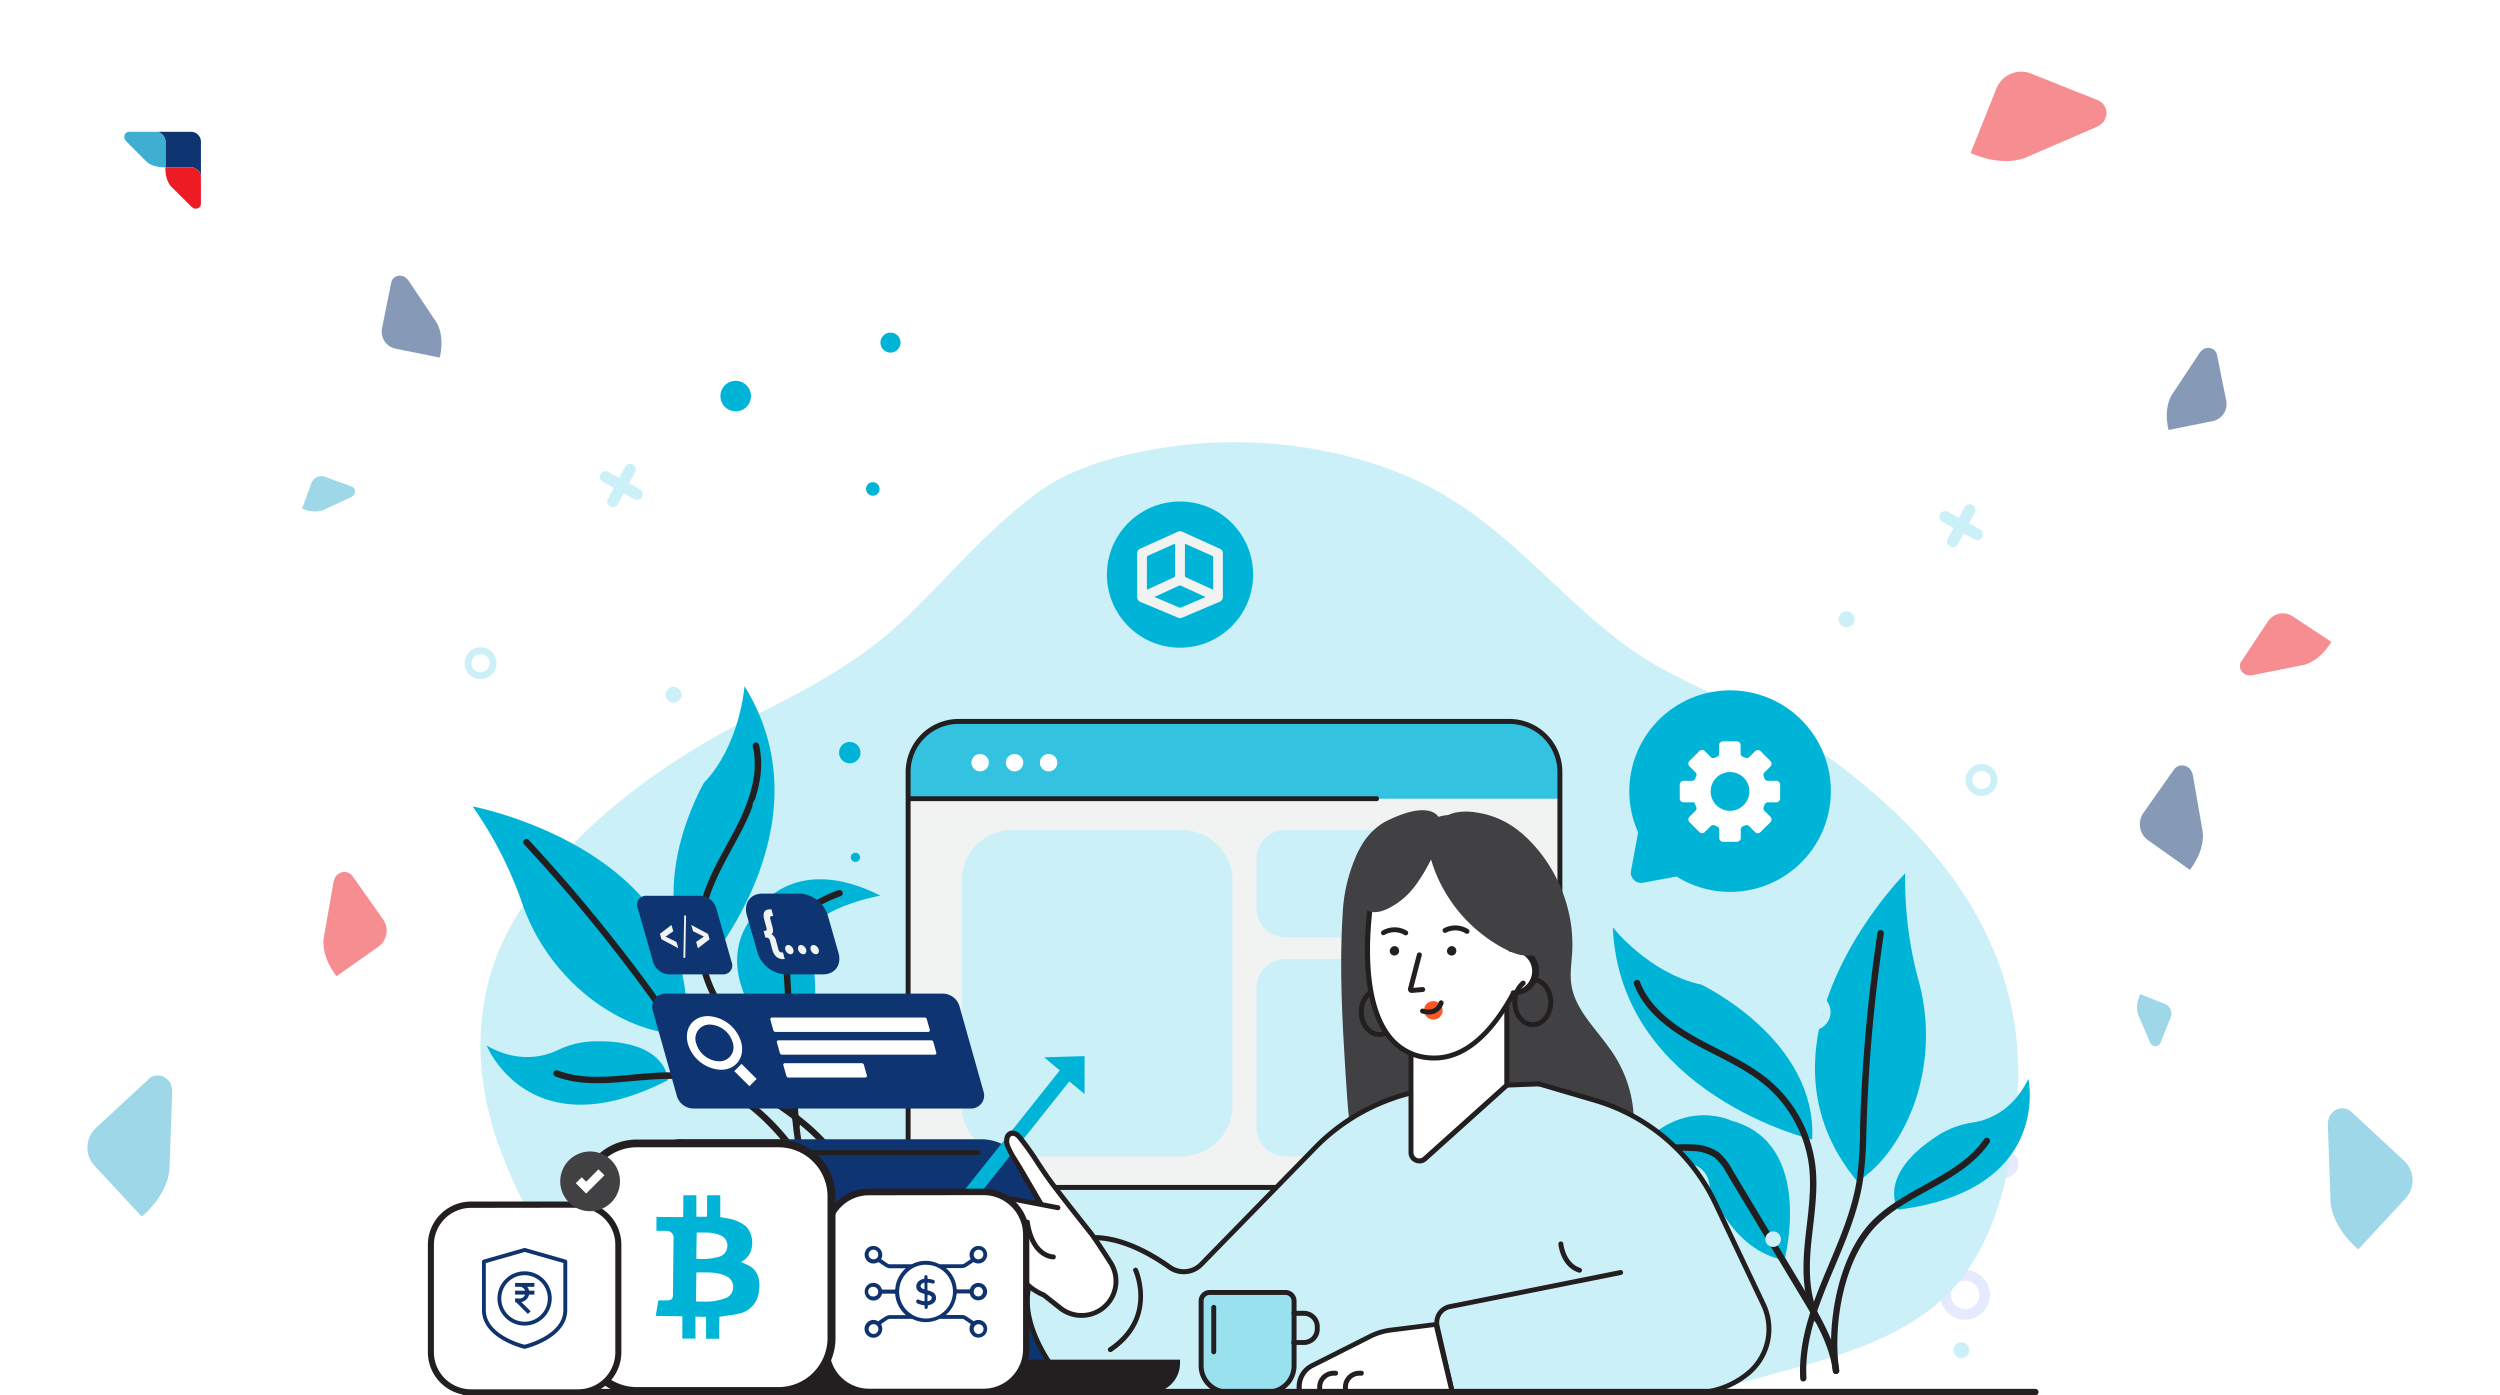 <svg xmlns="http://www.w3.org/2000/svg" xmlns:xlink="http://www.w3.org/1999/xlink" id="Layer_1" data-name="Layer 1" viewBox="0 0 645 360"><defs><style>.cls-1{opacity:0.5;}.cls-2{fill:#ed1c24;}.cls-2,.cls-3,.cls-4{fill-rule:evenodd;}.cls-15,.cls-3{fill:#0e3572;}.cls-4{fill:#3eafd1;}.cls-5{opacity:0.65;}.cls-6{fill:#fff;}.cls-7{fill:#e6eafe;}.cls-8{fill:#00b4d8;}.cls-9{fill:#99e1ef;}.cls-10{fill:#ccf0f7;}.cls-11{fill:#231f20;}.cls-12{fill:#f1f2f2;}.cls-13{fill:#33c3e0;}.cls-14{fill:#414042;}.cls-16{fill:#ff5722;}.cls-17{fill:#0e336e;}.cls-18{fill:none;}</style></defs><g class="cls-1"><path class="cls-2" d="M90.93,226l7.89,11.18a5.09,5.09,0,0,1-1.21,7.08l-10.8,7.62c-4.25-5.6-3.27-10-3.27-10l2.52-14.39a4.59,4.59,0,0,1,.76-1.67l.57-.4a2.55,2.55,0,0,1,3.54.61Z"></path><path class="cls-3" d="M100.93,72.91l-2.37,11.8a4.48,4.48,0,0,0,3.5,5.25l11.39,2.29c1.42-6-.94-9.22-.94-9.22l-7.14-10.68a4,4,0,0,0-1.21-1.06l-.6-.12a2.23,2.23,0,0,0-2.63,1.74Z"></path><path class="cls-4" d="M90.71,125.53,83.84,123a2.71,2.71,0,0,0-3.48,1.61l-2.43,6.63c3.48,1.41,5.63.29,5.63.29l7.07-3.3a2.49,2.49,0,0,0,.76-.63l.12-.35a1.36,1.36,0,0,0-.8-1.74Z"></path><path class="cls-4" d="M38.36,278.42,24.75,291a6.92,6.92,0,0,0-.37,9.74l12.19,13.14c7.21-6.24,7.15-12.39,7.15-12.39l.7-19.8a6.18,6.18,0,0,0-.55-2.43l-.64-.69a3.45,3.45,0,0,0-4.87-.18Z"></path><path class="cls-3" d="M560.88,198.54,553,209.72a5.1,5.1,0,0,0,1.22,7.08L565,224.42c4.25-5.6,3.27-10,3.27-10L565.76,200a4.7,4.7,0,0,0-.77-1.67l-.56-.4a2.57,2.57,0,0,0-3.55.61Z"></path><path class="cls-3" d="M572,91.6l2.37,11.8a4.48,4.48,0,0,1-3.5,5.25l-11.38,2.29c-1.43-6,.94-9.22.94-9.22L567.52,91a4,4,0,0,1,1.2-1.07l.6-.12A2.24,2.24,0,0,1,572,91.6Z"></path><path class="cls-2" d="M541.3,25.87,524.07,19a6.92,6.92,0,0,0-9,3.84l-6.65,16.63c8.72,3.85,14.26,1.16,14.26,1.16l18.19-7.85a6.28,6.28,0,0,0,2-1.53l.35-.87a3.46,3.46,0,0,0-1.92-4.48Z"></path><path class="cls-4" d="M557.38,269.09l2.65-6.62a2.65,2.65,0,0,0-1.48-3.44l-6.39-2.56c-1.48,3.35-.45,5.48-.45,5.48l3,7a2.38,2.38,0,0,0,.59.76l.34.13a1.33,1.33,0,0,0,1.72-.74Z"></path><path class="cls-4" d="M606.64,286.85l13.61,12.62a6.92,6.92,0,0,1,.37,9.74l-12.19,13.14c-7.21-6.24-7.15-12.39-7.15-12.39l-.7-19.81a6.14,6.14,0,0,1,.55-2.42l.64-.69a3.46,3.46,0,0,1,4.87-.19Z"></path><path class="cls-2" d="M578.29,170.62l6.84-10.31a4.61,4.61,0,0,1,6.37-1.3l10,6.6c-3.33,5.42-7.39,6-7.39,6l-13,2.59a4.33,4.33,0,0,1-1.66-.09l-.52-.35a2.3,2.3,0,0,1-.65-3.19Z"></path></g><g class="cls-5"><image width="417" height="417" transform="translate(-7.2 -7.17) scale(0.24)"></image></g><circle class="cls-6" cx="42.93" cy="42.93" r="17.93"></circle><path class="cls-3" d="M40.1,34h9.17a2.58,2.58,0,0,1,2.57,2.58v9.16a2.58,2.58,0,0,0-2.57-2.57H42.68V36.61A2.59,2.59,0,0,0,40.1,34Z"></path><path class="cls-2" d="M51.84,52.56V45.7a2.55,2.55,0,0,0-2.54-2.54H42.68c-.12,3.52,1.56,5.05,1.56,5.05l5.19,5.16a2.36,2.36,0,0,0,.79.46h.35a1.27,1.27,0,0,0,1.27-1.27Z"></path><path class="cls-4" d="M33.29,34h6.85a2.56,2.56,0,0,1,2.55,2.55v6.61c-3.52.12-5-1.56-5-1.56l-5.16-5.18a2.34,2.34,0,0,1-.46-.8v-.34A1.28,1.28,0,0,1,33.29,34Z"></path><circle class="cls-7" cx="517.15" cy="300.3" r="3.58"></circle><path class="cls-7" d="M507,327.67a6.41,6.41,0,1,0,6.41,6.41A6.41,6.41,0,0,0,507,327.67Zm0,10.07a3.66,3.66,0,1,1,3.66-3.66A3.66,3.66,0,0,1,507,337.74Z"></path><path class="cls-8" d="M226.94,126.15a1.75,1.75,0,1,1-1.75-1.75A1.76,1.76,0,0,1,226.94,126.15Z"></path><circle class="cls-8" cx="229.75" cy="88.39" r="2.59"></circle><path class="cls-8" d="M193.75,102.19a3.94,3.94,0,1,1-3.94-3.94A3.94,3.94,0,0,1,193.75,102.19Z"></path><path class="cls-9" d="M395.57,207.35a2.58,2.58,0,1,1-2.57-2.57A2.57,2.57,0,0,1,395.57,207.35Z"></path><path class="cls-8" d="M188,239.07a5.32,5.32,0,1,0,5.32-5.32A5.32,5.32,0,0,0,188,239.07Z"></path><path class="cls-10" d="M520.59,281.26c2-38.55-22-67.21-52-88.14-15.18-10.57-33.69-15.34-48.87-26.37-17-12.37-29.37-29-48.3-39.72-19.18-10.9-45.19-15.09-68.49-11.91-11.4,1.56-25.07,4.68-34.61,11.55-12.68,9.14-22.75,21.2-33.87,32-11.87,11.57-24.86,18.48-39.56,25.87-23.76,12-46.24,28-60.71,50.33-11.88,18.32-12.85,39.7-5.73,60a123.73,123.73,0,0,0,14.85,29.19c5,7.21,11.76,12.62,17.69,19,2.48,2.66,9.28,14.76,12.74,14.62,32.38-1.28,66,.18,98.68.31l124.48.48c17.61.07,37.68,2.44,54.19-2.22,16.25-4.59,34.82-8.39,48.37-19.6,15.45-12.8,19.88-35.26,21.1-54.32Z"></path><path class="cls-8" d="M180.46,251.2s34.28-37.6,11.62-74.18c0,0-1.07,15.14-10.5,25C181.58,202.06,164.8,230.73,180.46,251.2Z"></path><path class="cls-8" d="M125.56,269.75s11,27.24,46.77,8.93c0,0-.05-10.7-19.69-10a23.14,23.14,0,0,0-8.91,2.33C140.09,272.68,133.51,274.3,125.56,269.75Z"></path><path class="cls-8" d="M121.92,208.05s59.48,11.29,55,58.65c0,0-10.26,1.32-23.72-8.45a53.29,53.29,0,0,1-18.8-26.11A99.93,99.93,0,0,0,121.92,208.05Z"></path><path class="cls-8" d="M194.89,235.5s9.17-16.06,32.26-4.43c0,0-24.34,4.29-17.89,15.47,0,0,4.65,16.39-5.33,26.36C203.93,272.9,180.4,252.59,194.89,235.5Z"></path><path class="cls-11" d="M217.08,301.66a.83.83,0,0,1-.71-.4c-5.27-8.69-13.56-14-22.34-19.7-6.37-4.11-13-8.35-18.28-14a98.14,98.14,0,0,1-7.95-10l-.86-1.18a421.48,421.48,0,0,0-31.7-38.51.82.82,0,0,1,0-1.17.82.82,0,0,1,1.17,0,425.13,425.13,0,0,1,31.83,38.66l.86,1.19a98.12,98.12,0,0,0,7.81,9.85c5.18,5.5,11.68,9.69,18,13.74,8.55,5.52,17.39,11.22,22.86,20.24a.83.83,0,0,1-.28,1.14A.74.74,0,0,1,217.08,301.66Z"></path><path class="cls-11" d="M209,304.81a.84.84,0,0,1-.75-.46C203.06,293.68,191,281.13,179,278.9c-5.06-.94-10.43-.44-15.62,0-6.75.63-13.72,1.28-20.17-1.2a.84.84,0,0,1,.6-1.56c6.08,2.34,12.56,1.74,19.42,1.1,5.3-.49,10.79-1,16.07,0,12.59,2.34,25.11,15.32,30.51,26.35a.84.84,0,0,1-.39,1.12A.9.9,0,0,1,209,304.81Z"></path><path class="cls-11" d="M205.56,291.08a.84.84,0,0,1-.82-.72c-.91-6.77-5.26-12.7-8.94-17.11-1-1.13-1.92-2.25-2.89-3.37-3.4-3.91-6.91-8-9.36-12.65a34.35,34.35,0,0,1-2.69-24.44c1.39-5.21,4-10,6.53-14.62.93-1.71,1.88-3.46,2.77-5.21,4.1-8.15,5.39-14.62,4.05-20.37a.83.83,0,0,1,.62-1,.82.82,0,0,1,1,.62c1.44,6.14.1,13-4.19,21.49-.89,1.77-1.86,3.54-2.79,5.25-2.48,4.55-5,9.24-6.38,14.26A32.64,32.64,0,0,0,185,256.46c2.35,4.52,5.8,8.49,9.13,12.33,1,1.13,2,2.25,2.91,3.39,3.83,4.59,8.35,10.77,9.32,17.95a.84.84,0,0,1-.72.94Z"></path><path class="cls-11" d="M209,304.81a.83.83,0,0,1-.74-.45c-3.35-6.5-3.79-14.1-4.18-20.81l-2.2-37.71a14.5,14.5,0,0,1,.4-5.48,12.23,12.23,0,0,1,4.46-5.51,34.65,34.65,0,0,1,9.56-5.19.84.84,0,0,1,1.06.51.82.82,0,0,1-.51,1.06,32.74,32.74,0,0,0-9.09,4.94,10.64,10.64,0,0,0-3.9,4.72,13.09,13.09,0,0,0-.32,4.85l2.2,37.72c.38,6.54.81,14,4,20.14a.83.83,0,0,1-.36,1.12A.85.85,0,0,1,209,304.81Z"></path><path class="cls-8" d="M467.54,294S418,282.25,416.1,239.27c0,0,9.42,11.9,22.8,14.75C438.9,254,468.92,268.24,467.54,294Z"></path><path class="cls-8" d="M523.33,278.33s6.25,28.72-33.59,33.76c0,0-6-8.87,10.61-19.38A23.31,23.31,0,0,1,509,289.6C513,289,519.33,286.58,523.33,278.33Z"></path><path class="cls-8" d="M491.54,225.33s-42.75,42.87-12.37,79.47c0,0,9.22-4.7,14.83-20.37a53.32,53.32,0,0,0,.8-32.16A99.3,99.3,0,0,1,491.54,225.33Z"></path><path class="cls-8" d="M446.76,289.14s-16.63-8.09-29.14,14.54c0,0,22.52-10.19,23.51,2.69,0,0,5.39,16.16,19.26,18.76C460.39,325.13,468.37,295.09,446.76,289.14Z"></path><path class="cls-11" d="M465.28,356.44a.82.82,0,0,1-.83-.78c-.57-10.53,3.52-20.23,7.47-29.61,2.9-6.89,5.9-14,7.09-21.48A99.75,99.75,0,0,0,479.9,292l0-1.47a424.77,424.77,0,0,1,4.48-49.87.83.83,0,0,1,1.65.25,421.56,421.56,0,0,0-4.46,49.67l-.05,1.46a98.26,98.26,0,0,1-.91,12.76c-1.21,7.66-4.26,14.88-7.2,21.87-4.06,9.63-7.89,18.72-7.34,28.87a.83.83,0,0,1-.79.87Z"></path><path class="cls-11" d="M473.7,354.5a.83.83,0,0,1-.82-.71c-1.76-12.15,1.26-29.94,10.33-39,3.81-3.79,8.63-6.47,13.29-9.05,6-3.34,11.71-6.5,15.41-11.86a.83.83,0,0,1,1.16-.21.82.82,0,0,1,.21,1.15c-3.92,5.69-10,9.09-16,12.37-4.56,2.53-9.27,5.15-12.92,8.78-8.69,8.63-11.56,25.79-9.85,37.54a.83.83,0,0,1-.71.94Z"></path><path class="cls-11" d="M468.82,341.21a.83.83,0,0,1-.74-.46c-3.26-6.48-3-14.14-2.43-20.08.14-1.48.31-3,.49-4.44.58-5.05,1.19-10.27.59-15.34a32.71,32.71,0,0,0-11-20.63c-3.94-3.39-8.7-5.83-13.31-8.18-1.74-.89-3.54-1.8-5.27-2.76-8.35-4.61-13.31-9.5-15.59-15.39a.83.83,0,0,1,.48-1.07.82.82,0,0,1,1.07.47c2.14,5.5,6.85,10.12,14.84,14.53,1.71.95,3.5,1.86,5.22,2.74,4.7,2.4,9.56,4.88,13.64,8.4a34.35,34.35,0,0,1,11.56,21.7c.63,5.25,0,10.57-.59,15.72-.17,1.47-.34,2.94-.49,4.41-.55,5.72-.8,13.07,2.26,19.17a.83.83,0,0,1-.37,1.12A.81.81,0,0,1,468.82,341.21Z"></path><path class="cls-11" d="M473.7,354.5a.83.83,0,0,1-.82-.73c-.86-6.9-4.68-13.27-8.06-18.89L445.37,302.5a13,13,0,0,0-3-3.83,10.71,10.71,0,0,0-5.88-1.7,32.82,32.82,0,0,0-10.3,1,.83.83,0,1,1-.43-1.6,34.35,34.35,0,0,1,10.82-1.11,12.29,12.29,0,0,1,6.8,2,14.75,14.75,0,0,1,3.42,4.3L466.25,334c3.46,5.76,7.38,12.29,8.28,19.54a.83.83,0,0,1-.72.93Z"></path><circle class="cls-10" cx="173.78" cy="179.24" r="2.05"></circle><circle class="cls-10" cx="476.41" cy="159.79" r="2.05"></circle><circle class="cls-10" cx="142.48" cy="343.23" r="2.05"></circle><circle class="cls-10" cx="506.03" cy="348.33" r="2.05"></circle><path class="cls-10" d="M124,167a4.11,4.11,0,1,0,4.1,4.11A4.11,4.11,0,0,0,124,167Zm0,6.45a2.35,2.35,0,1,1,2.34-2.34A2.35,2.35,0,0,1,124,173.42Z"></path><path class="cls-10" d="M511.24,197.13a4.11,4.11,0,1,0,4.11,4.1A4.11,4.11,0,0,0,511.24,197.13Zm0,6.45a2.35,2.35,0,1,1,2.35-2.35A2.35,2.35,0,0,1,511.24,203.58Z"></path><path class="cls-10" d="M165.08,126.21l-2.77-1.51,1.51-2.76a1.48,1.48,0,1,0-2.59-1.42l-1.51,2.77L157,121.78a1.48,1.48,0,1,0-1.42,2.59l2.77,1.51-1.51,2.77a1.47,1.47,0,1,0,2.59,1.41l1.51-2.76,2.77,1.51a1.48,1.48,0,0,0,1.41-2.6Z"></path><path class="cls-10" d="M510.8,136.55,508,135l1.51-2.77a1.48,1.48,0,0,0-2.6-1.41l-1.51,2.77-2.76-1.51a1.48,1.48,0,1,0-1.42,2.59l2.77,1.51L502.52,139a1.47,1.47,0,0,0,2.59,1.41l1.51-2.77,2.77,1.51a1.47,1.47,0,1,0,1.41-2.59Z"></path><path class="cls-12" d="M389.41,306.36H247.33a13,13,0,0,1-13-13V199.17a13,13,0,0,1,13-13H389.41a13,13,0,0,1,13,13v94.15a13,13,0,0,1-13,13Z"></path><path class="cls-13" d="M389.21,186.13H247.54a13.25,13.25,0,0,0-13.25,13.25v6.69H402.45v-6.69a13.25,13.25,0,0,0-13.24-13.25Z"></path><path class="cls-6" d="M255.12,196.77a2.24,2.24,0,1,1-2.24-2.24,2.24,2.24,0,0,1,2.24,2.24Z"></path><path class="cls-6" d="M264,196.77a2.24,2.24,0,1,1-2.24-2.24,2.24,2.24,0,0,1,2.24,2.24Z"></path><path class="cls-6" d="M272.78,196.77a2.24,2.24,0,1,1-2.24-2.24,2.24,2.24,0,0,1,2.24,2.24Z"></path><path class="cls-10" d="M304.84,298.34H261.27a13.19,13.19,0,0,1-13.18-13.18V227.3a13.18,13.18,0,0,1,13.18-13.17h43.57A13.18,13.18,0,0,1,318,227.3v57.86a13.19,13.19,0,0,1-13.18,13.18Z"></path><path class="cls-10" d="M382,241.83H331.63a7.45,7.45,0,0,1-7.45-7.46V221.58a7.44,7.44,0,0,1,7.45-7.45H382a7.45,7.45,0,0,1,7.46,7.45v12.79a7.46,7.46,0,0,1-7.46,7.46Z"></path><path class="cls-10" d="M382,298.34H331.63a7.45,7.45,0,0,1-7.45-7.46v-36a7.44,7.44,0,0,1,7.45-7.45H382a7.45,7.45,0,0,1,7.46,7.45v36a7.46,7.46,0,0,1-7.46,7.46Z"></path><path class="cls-11" d="M247.33,186.77a12.41,12.41,0,0,0-12.4,12.4v94.15a12.42,12.42,0,0,0,12.4,12.4H389.41a12.43,12.43,0,0,0,12.41-12.4V199.17a12.42,12.42,0,0,0-12.41-12.4ZM389.41,307H247.33a13.68,13.68,0,0,1-13.67-13.67V199.17a13.69,13.69,0,0,1,13.67-13.68H389.41a13.7,13.7,0,0,1,13.68,13.68v94.15A13.69,13.69,0,0,1,389.41,307Z"></path><path class="cls-11" d="M355.23,206.7H235a.64.64,0,1,1,0-1.27H355.23a.64.64,0,0,1,0,1.27Z"></path><path class="cls-14" d="M366.83,224.12c-.41-.52-.82-1-1.25-1.54-1.82-2.16-3.85-4.28-6.47-5.33s-6-.8-7.85,1.3a9.72,9.72,0,0,0-1.57,2.75,41.77,41.77,0,0,0-3.28,14.49c-.29,4.64-.4,9.29-.38,13.94s.16,9.31.38,14,.5,9.31.8,14l.15,2.23c.46,7.15.94,14.41,3.41,21.14A20,20,0,0,0,353,305.5a13.55,13.55,0,0,0,9,5.54,8.83,8.83,0,0,0,4.64-.41c3-1.12,4.8-4,5.79-6.89a27,27,0,0,0,1.13-5,6.39,6.39,0,0,1,.25-1.23,6.86,6.86,0,0,0,.32-.86,22.16,22.16,0,0,0,.25-3.36q.43-7,.75-14.07t.54-14.08a104.26,104.26,0,0,0-.29-14.47,110.25,110.25,0,0,0-2.5-12.84,42.92,42.92,0,0,0-2.5-8.1,29.21,29.21,0,0,0-3.52-5.57Z"></path><path class="cls-11" d="M355.84,267.53c-2.89,0-5.25-2.89-5.25-6.44a6.9,6.9,0,0,1,2.4-5.42.64.64,0,0,1,.79,1,5.6,5.6,0,0,0-1.91,4.42c0,2.85,1.78,5.17,4,5.17s4-2.32,4-5.17c0-2.67-1.61-4.94-3.65-5.16a.63.63,0,0,1,.14-1.26c2.73.29,4.78,3.05,4.78,6.42,0,3.55-2.35,6.44-5.24,6.44Z"></path><path class="cls-15" d="M188.85,354.62h95.73l-19.9-52.69a12.3,12.3,0,0,0-11.51-8H175.59a6.67,6.67,0,0,0-6.24,9l19.5,51.62Z"></path><path class="cls-11" d="M192.06,349.79a.66.66,0,0,1-.6-.41l-17.79-47.11a4.09,4.09,0,0,1,3.83-5.54h74.85a.64.64,0,1,1,0,1.28H177.5a2.81,2.81,0,0,0-2.63,3.81l17.79,47.11a.64.64,0,0,1-.38.82.54.54,0,0,1-.22,0Z"></path><path class="cls-11" d="M177.06,294h-1.47a6.67,6.67,0,0,0-6.24,9l19.5,51.62h1.47L170.82,303a6.68,6.68,0,0,1,6.24-9Z"></path><polygon class="cls-8" points="209.32 329.48 188.95 329.48 187.56 325.79 207.62 325.79 217.51 314.17 243.17 314.17 274.59 274.69 277.48 276.99 244.95 317.86 219.22 317.86 209.32 329.48 209.32 329.48"></polygon><polygon class="cls-8" points="279.82 282.26 275.88 278.99 276.13 276.17 273.41 276.17 269.39 272.78 279.82 272.48 279.82 282.26 279.82 282.26"></polygon><path class="cls-14" d="M392.34,214.73c.55.46,1.09,1,1.63,1.48a37.75,37.75,0,0,1,5.16,6.2,39.05,39.05,0,0,1,6,14.91,36.66,36.66,0,0,1,.49,8.37c-.15,2.71-.61,5.44-.24,8.13.85,6.38,6,11.18,9.71,16.42a32.4,32.4,0,0,1,6.29,16.12,23.63,23.63,0,0,1-.92,8.69c-.69,2.24-1.88,5.66-3.94,7a14.1,14.1,0,0,1-2.56,1,16.8,16.8,0,0,1-4.25,1.2,17.49,17.49,0,0,1-8.84-1.25c-5.08-2.12-9.09-6.25-12.2-10.8a50.52,50.52,0,0,1-8.08-20c-1.3-7.63-.82-15.44-1.53-23.15a42.81,42.81,0,0,0-3.36-13.91,25.19,25.19,0,0,0-3.77-6,26.34,26.34,0,0,1-1.94-1.86c-2.69-3.88-3.26-10.38-.15-14.13a10.39,10.39,0,0,1,5.69-3.51,14.85,14.85,0,0,1,5.48,0,22.39,22.39,0,0,1,11.35,5.16Z"></path><path class="cls-10" d="M397,279.64l-22.56.89a52.18,52.18,0,0,0-35.26,15.66l-29.28,30a6.33,6.33,0,0,1-8.19.74c-7-5-21.25-12.78-31.7-2.75-14.35,13.77,6.81,35.19,6.81,35.19H431.62L397,279.64Z"></path><path class="cls-10" d="M397,279.64l14.51,4.26a49.78,49.78,0,0,1,31,26.43L455,336.53a14.83,14.83,0,0,1-4,17.81h0a22.12,22.12,0,0,1-14,5H374.71l-4.25-18.66L411.84,330,393.18,298.1,397,279.64Z"></path><path class="cls-11" d="M431.62,360h-155l-.18-.19c-.5-.5-12.15-12.43-12-24.42a16,16,0,0,1,5.19-11.68c10.66-10.23,24.94-2.71,32.51,2.69a5.66,5.66,0,0,0,7.36-.67l29.29-30a52.54,52.54,0,0,1,35.68-15.86L397,279a.64.64,0,0,1,.05,1.28l-22.57.88a51.32,51.32,0,0,0-34.82,15.48l-29.29,30a6.91,6.91,0,0,1-9,.82c-7.25-5.17-20.89-12.41-30.89-2.81a14.76,14.76,0,0,0-4.79,10.77c-.14,10.67,9.94,21.75,11.44,23.32H431.62a.64.64,0,0,1,0,1.28Z"></path><path class="cls-6" d="M258.52,318.29a5.25,5.25,0,0,1,2.2-2c.82-.39,1.21-.58,1.44-1.44a2.26,2.26,0,0,1,1.59-1.68c.27-.07,1.18.05,1.34-.16a.76.76,0,0,0,.06-.16c.24-1.09.48-2.31,1.77-2.61a2,2,0,0,1,1.51.28l.06-.06-5.37-9.21-1.57-2.54a16.19,16.19,0,0,1-1.44-2.73,3.49,3.49,0,0,1-.25-2.63,1.62,1.62,0,0,1,.79-.86c.92-.43,1.8.23,2.4.94,2.79,3.35,4.89,7.07,7.41,10.58,2.1,2.94,6.84,8.94,10.84,14,1.07,1.34,3.2,4.62,5.21,7.76a8.86,8.86,0,0,1-2.19,11.9h0a8.85,8.85,0,0,1-10.74-.18l-4.21-3.33a14.8,14.8,0,0,1-5.83-4.37L259,324.09a4.76,4.76,0,0,1-.69-5.34,4.09,4.09,0,0,1,.25-.46Z"></path><path class="cls-11" d="M259.07,318.62h0a3.3,3.3,0,0,0-.23.41,4.13,4.13,0,0,0,.57,4.61l0,.05,4.59,5.68a14.14,14.14,0,0,0,5.58,4.18l.15.09L274,337a8.21,8.21,0,0,0,12-10.87c-2.07-3.24-4.14-6.41-5.16-7.71-4.45-5.6-8.84-11.17-10.87-14-.95-1.32-1.85-2.69-2.72-4a72.13,72.13,0,0,0-4.66-6.53c-.34-.42-1-1.07-1.64-.77a.92.92,0,0,0-.46.52,2.91,2.91,0,0,0,.24,2.15,16.73,16.73,0,0,0,1.38,2.62l1.58,2.55,5.65,9.69-.8.7-.4-.23a1.36,1.36,0,0,0-1-.21c-.81.19-1,.91-1.29,2.07V313a1,1,0,0,1-.17.39c-.29.4-.82.4-1.38.4h-.34a1.66,1.66,0,0,0-1.1,1.23,2.62,2.62,0,0,1-1.78,1.84,4.62,4.62,0,0,0-1.93,1.76Zm20,21.39a9.47,9.47,0,0,1-5.89-2L269,334.69a15.45,15.45,0,0,1-6-4.52l-4.56-5.65a5.4,5.4,0,0,1-.79-6c.09-.18.18-.35.28-.52h0a6,6,0,0,1,2.47-2.24c.79-.38.95-.46,1.11-1a2.9,2.9,0,0,1,2.05-2.14,2.74,2.74,0,0,1,.61,0h.36c.25-1.1.63-2.51,2.2-2.88a1.8,1.8,0,0,1,.45-.06l-4.65-8L261,299a17.61,17.61,0,0,1-1.49-2.82,4.12,4.12,0,0,1-.24-3.11,2.27,2.27,0,0,1,1.1-1.2c1-.48,2.18-.07,3.17,1.11a73,73,0,0,1,4.74,6.65c.87,1.31,1.76,2.67,2.7,4,2,2.81,6.39,8.37,10.83,13.95,1.06,1.35,3.14,4.55,5.24,7.82a9.48,9.48,0,0,1-8,14.6Z"></path><path class="cls-6" d="M253,310.79a1.74,1.74,0,0,1,1-1.78c1.38-.76,3.07-.51,4.62-.24L273,311.33,271.81,324a6.67,6.67,0,0,1-4.11-2.48,9.12,9.12,0,0,1-1.84-4.49,2.35,2.35,0,0,0-.17-.74,1.82,1.82,0,0,0-1.23-.88A67.56,67.56,0,0,1,254.34,312c-.58-.27-1.2-.63-1.35-1.24Z"></path><path class="cls-11" d="M271.77,324.92c-.32,0-5.74-.13-7.28-9.08l-10.63-3.18a2.65,2.65,0,0,1,1.26-5.15l18,3.47a.64.64,0,0,1-.25,1.25l-18-3.46a1.38,1.38,0,0,0-.66,2.67l11.4,3.41.07.4c1.27,8.26,5.89,8.4,6.08,8.4a.64.64,0,0,1,.64.64.64.64,0,0,1-.64.63Z"></path><path class="cls-11" d="M264.44,320.35a.64.64,0,0,1-.3-.08,5,5,0,0,1-2.29-3.23.63.63,0,0,1,.5-.74.64.64,0,0,1,.75.5h0a3.7,3.7,0,0,0,1.64,2.34.64.64,0,0,1-.3,1.21Z"></path><path class="cls-11" d="M261.76,323a.62.62,0,0,1-.36-.12,5,5,0,0,1-1.9-3.47.64.64,0,0,1,.59-.68.65.65,0,0,1,.69.59,3.72,3.72,0,0,0,1.35,2.52.64.64,0,0,1,.16.89.65.65,0,0,1-.53.27Z"></path><path class="cls-11" d="M286.47,348.84a.65.65,0,0,1-.53-.28.63.63,0,0,1,.17-.88c11.57-7.81,6.51-19.23,6.29-19.72a.63.63,0,0,1,.31-.84.64.64,0,0,1,.85.31c.06.13,5.75,12.88-6.73,21.3a.61.61,0,0,1-.36.11Z"></path><path class="cls-6" d="M388.71,252.17V280l-21.59,19.12A1.85,1.85,0,0,1,364,297.7V260.38l24.67-8.21Z"></path><path class="cls-11" d="M364.67,260.84v36.53a1.5,1.5,0,0,0,2.44,1.17l21-18.86V253.05l-23.4,7.79Zm1.5,39.31a2.7,2.7,0,0,1-1.2-.28,2.74,2.74,0,0,1-1.57-2.5V259.92l26-8.64v29l-21.42,19.26a2.81,2.81,0,0,1-1.76.64Z"></path><path class="cls-6" d="M354,230.71s-7.39,39.85,14.36,42.17c12.37,1.32,20.85-12.5,25.86-24.67a25.07,25.07,0,0,0-11.61-31.92c-9.68-5-21.27-5.12-28.61,14.42Z"></path><path class="cls-11" d="M354.64,230.88c-.23,1.3-4.23,24.78,4,35.8a13.6,13.6,0,0,0,9.83,5.57c.52.05,1,.08,1.55.08,11.2,0,19-13.09,23.65-24.36a24.56,24.56,0,0,0-11.31-31.11c-5.63-2.89-10.69-3.5-15-1.81-5.2,2-9.46,7.34-12.66,15.83ZM370,273.61a16.23,16.23,0,0,1-1.69-.09,14.84,14.84,0,0,1-10.72-6.08c-8.74-11.72-4.4-35.82-4.21-36.85l0-.1c3.34-8.89,7.85-14.48,13.42-16.63,4.7-1.82,10.12-1.2,16.09,1.86a25.86,25.86,0,0,1,11.9,32.73C390,260.09,381.9,273.61,370,273.61Z"></path><path class="cls-6" d="M396.2,249.69a5.63,5.63,0,1,1-6.39-4.74,5.61,5.61,0,0,1,6.39,4.74Z"></path><path class="cls-11" d="M390.63,256.78h-.13a.64.64,0,1,1,0-1.27,6.18,6.18,0,0,0,.85-.06,5,5,0,0,0-1.47-9.87.63.63,0,0,1-.72-.54.65.65,0,0,1,.54-.73,6.27,6.27,0,1,1,1.83,12.4,5.7,5.7,0,0,1-.92.07Z"></path><path class="cls-14" d="M358.05,211.68c2.88-1.4,6.92-3.05,10.18-2.55,8.73,1.33-1,16.79-3.44,19.84a19.53,19.53,0,0,1-6.87,5.53c-7.31,3.43-9.67-4.41-8.69-10.72A16.94,16.94,0,0,1,355,213.66a13.94,13.94,0,0,1,3.05-2Z"></path><path class="cls-14" d="M394.77,223.66c.1.12.21.24.3.37a41.77,41.77,0,0,1,3.28,5.1c2.12,3.7,4.2,7.68,4.1,11.94a6,6,0,0,1-.09,1,5.8,5.8,0,0,1-1.42,3.29,4.91,4.91,0,0,1-.65.57,1.79,1.79,0,0,1-.89.2l-2.41.25a15.56,15.56,0,0,1-4.67,0,12.79,12.79,0,0,1-2.93-1c-.39-.18-.79-.37-1.18-.57a36.66,36.66,0,0,1-6.13-4,38.32,38.32,0,0,1-9.43-11,36.81,36.81,0,0,1-3-6.66c-.38-1.15-.71-2.32-1-3.51-.13-.59-.27-1.19-.35-1.79a1.61,1.61,0,0,1,0-.38c0-.4,0-.81,0-1.21,0-1.36,0-3,1-4.09a5.56,5.56,0,0,1,.83-.85,4.67,4.67,0,0,1,1.71-.78,11.66,11.66,0,0,1,3.82-.18c2.17.18,3.63,1.56,5.41,2.63,2.52,1.49,5.17,2.46,7.48,4.32a27.74,27.74,0,0,1,3,3c1.06,1.16,2.29,2.14,3.3,3.33Z"></path><path class="cls-11" d="M407.51,328.33a.64.64,0,0,1-.2,0c-4.68-1.53-5.22-7.11-5.25-7.34a.65.65,0,0,1,.58-.69.63.63,0,0,1,.7.58s.49,5,4.36,6.24a.63.63,0,0,1,.41.8.64.64,0,0,1-.6.44Z"></path><path class="cls-11" d="M364.21,256.18a1,1,0,0,1-.73-.34,1,1,0,0,1-.2-.86l2.31-8.85a.64.64,0,0,1,1.23.33l-2.18,8.4,2.3-.19a.64.64,0,1,1,.11,1.27l-2.76.23Z"></path><path class="cls-11" d="M356.94,241.3a.64.64,0,0,1-.55-.31.65.65,0,0,1,.23-.88,6.28,6.28,0,0,1,6.34,0,.64.64,0,1,1-.69,1.07,5,5,0,0,0-5,0,.61.61,0,0,1-.32.08Z"></path><path class="cls-11" d="M378.48,240.92a.64.64,0,0,1-.36-.11h0a5,5,0,0,0-5-.19.64.64,0,0,1-.86-.27.63.63,0,0,1,.26-.86,6.28,6.28,0,0,1,6.33.27.64.64,0,0,1,.16.89.63.63,0,0,1-.52.27Z"></path><path class="cls-11" d="M358.56,245.53a1.22,1.22,0,1,0,1.2-1.44,1.33,1.33,0,0,0-1.2,1.44Z"></path><path class="cls-11" d="M373.32,245.53a1.22,1.22,0,1,0,1.2-1.44,1.33,1.33,0,0,0-1.2,1.44Z"></path><path class="cls-16" d="M367.51,261.25a2.38,2.38,0,1,0,1.53-2.83,2.27,2.27,0,0,0-1.53,2.83Z"></path><path class="cls-11" d="M368.61,261.74a6.57,6.57,0,0,1-1.79-.28.64.64,0,0,1,.35-1.23,3.62,3.62,0,0,0,2.82-.1,2.85,2.85,0,0,0,1.21-1.56.63.63,0,1,1,1.23.31,4,4,0,0,1-1.8,2.34,3.9,3.9,0,0,1-2,.52Z"></path><path class="cls-11" d="M436.94,360H374.2l-4-17.73a4.8,4.8,0,0,1,3.74-5.78L418,327.68a.64.64,0,0,1,.75.5.63.63,0,0,1-.5.75l-44.12,8.81A3.53,3.53,0,0,0,371.4,342l3.83,16.74h61.71a21.5,21.5,0,0,0,13.63-4.88,14.16,14.16,0,0,0,3.81-17L441.93,310.6a49.27,49.27,0,0,0-30.56-26.09l-14.52-4.26a.64.64,0,0,1,.36-1.22l14.51,4.26a50.52,50.52,0,0,1,31.36,26.76l12.45,26.21a15.45,15.45,0,0,1-4.15,18.57A22.84,22.84,0,0,1,436.94,360Z"></path><path class="cls-6" d="M370.46,341.66l-12.12,1.53a13.92,13.92,0,0,0-4.45,1.36l-15.35,7.74a6.12,6.12,0,0,0-3.38,5.48v1.59h39.55l-4.25-17.7Z"></path><path class="cls-11" d="M335.8,358.72h38.1L370,342.37l-11.07,1.4a15.63,15.63,0,0,0-5.14,1.56l-14.94,7.53a5.46,5.46,0,0,0-3,4.91v1ZM375.53,360h-41v-2.23a6.73,6.73,0,0,1,3.73-6l14.93-7.52a17.17,17.17,0,0,1,5.56-1.7l12.2-1.54,4.59,19Z"></path><path class="cls-11" d="M340.48,360a.64.64,0,0,1-.64-.64v-1.49a4.23,4.23,0,0,1,4.22-4.22h.53a.64.64,0,0,1,0,1.28h-.53a2.94,2.94,0,0,0-2.94,2.94v1.49a.64.64,0,0,1-.64.64Z"></path><path class="cls-11" d="M347.12,360a.64.64,0,0,1-.63-.64v-1.49a4.21,4.21,0,0,1,4.21-4.22h.53a.64.64,0,1,1,0,1.28h-.53a2.94,2.94,0,0,0-2.94,2.94v1.49a.64.64,0,0,1-.64.64Z"></path><path class="cls-11" d="M193.16,359.36h103.6a7.69,7.69,0,0,0,7.69-7.68v-.88H193.16a4.27,4.27,0,0,0-4.26,4.27v0a4.26,4.26,0,0,0,4.26,4.26Z"></path><polygon class="cls-6" points="200 306.09 186.85 306.09 185.71 303.17 198.85 303.17 200 306.09 200 306.09"></polygon><polygon class="cls-6" points="213.34 311.2 188.76 311.2 187.61 308.28 212.19 308.28 213.34 311.2 213.34 311.2"></polygon><polygon class="cls-6" points="260.85 337.89 195.67 337.89 194.52 334.97 259.7 334.97 260.85 337.89 260.85 337.89"></polygon><polygon class="cls-6" points="234.1 345.31 198.45 345.31 197.3 342.39 232.96 342.39 234.1 345.31 234.1 345.31"></polygon><path class="cls-15" d="M186.52,251.39h-14a4.48,4.48,0,0,1-4-3.14l-4-14a2.3,2.3,0,0,1,2.25-3.14h14a4.48,4.48,0,0,1,4,3.14l4,14a2.3,2.3,0,0,1-2.25,3.14Z"></path><path class="cls-9" d="M327.05,359.17H316.71a6.82,6.82,0,0,1-6.82-6.82V335.67a2.21,2.21,0,0,1,2.21-2.21h19.56a2.21,2.21,0,0,1,2.21,2.21v16.68a6.82,6.82,0,0,1-6.82,6.82Z"></path><path class="cls-11" d="M312.1,334.09a1.57,1.57,0,0,0-1.57,1.58v16.68a6.18,6.18,0,0,0,6.18,6.18h10.34a6.18,6.18,0,0,0,6.18-6.18V335.67a1.57,1.57,0,0,0-1.57-1.58Zm14.95,25.72H316.71a7.47,7.47,0,0,1-7.46-7.46V335.67a2.86,2.86,0,0,1,2.85-2.85h19.56a2.86,2.86,0,0,1,2.85,2.85v16.68a7.47,7.47,0,0,1-7.46,7.46Z"></path><path class="cls-11" d="M336.39,347h-2.52a.64.64,0,1,1,0-1.27h2.52a2.83,2.83,0,0,0,2.83-2.83v-.61a2.82,2.82,0,0,0-2.83-2.82h-2.52a.64.64,0,0,1,0-1.28h2.52a4.1,4.1,0,0,1,4.1,4.1v.61a4.1,4.1,0,0,1-4.1,4.1Z"></path><path class="cls-11" d="M313.15,349.4a.63.63,0,0,1-.64-.63V337.22a.64.64,0,0,1,1.27,0v11.55a.63.63,0,0,1-.63.63Z"></path><path class="cls-15" d="M178.85,286h71.63a3.37,3.37,0,0,0,3.25-4.46l-6.19-21.94a4.52,4.52,0,0,0-4.22-3.25H171.69a3.36,3.36,0,0,0-3.25,4.46l6.19,21.94a4.52,4.52,0,0,0,4.22,3.25Z"></path><path class="cls-6" d="M200.06,266.24h39.41a.43.43,0,0,0,.41-.56l-.77-2.74a.56.56,0,0,0-.53-.41H199.17a.43.43,0,0,0-.41.56l.77,2.74a.58.58,0,0,0,.53.41Z"></path><path class="cls-6" d="M201.73,272.1h39.42a.42.42,0,0,0,.41-.55l-.77-2.74a.57.57,0,0,0-.53-.41H200.84a.42.42,0,0,0-.4.56l.77,2.74a.56.56,0,0,0,.52.4Z"></path><path class="cls-6" d="M203.41,278h19.83a.42.42,0,0,0,.41-.56l-.78-2.74a.57.57,0,0,0-.53-.4H202.52a.42.42,0,0,0-.41.55l.78,2.74a.54.54,0,0,0,.52.41Z"></path><path class="cls-6" d="M183.2,264.34a6.4,6.4,0,0,1,5.87,4.74,3.61,3.61,0,0,1-3.6,4.73,6.4,6.4,0,0,1-5.88-4.73,3.62,3.62,0,0,1,3.61-4.74Zm-5.79,4.74A9.35,9.35,0,0,0,186,276c3.82,0,6.18-3.1,5.27-6.92a9.35,9.35,0,0,0-8.59-6.93c-3.82,0-6.18,3.1-5.26,6.93Z"></path><polygon class="cls-6" points="193.34 280.23 195.21 278.36 191.32 274.48 189.44 276.35 193.34 280.23 193.34 280.23"></polygon><path class="cls-11" d="M395.43,265c-2.89,0-5.24-2.89-5.24-6.44a6.89,6.89,0,0,1,2.39-5.42.65.65,0,0,1,.9.1.66.66,0,0,1-.1.9,5.61,5.61,0,0,0-1.92,4.42c0,2.85,1.78,5.17,4,5.17s4-2.32,4-5.17c0-2.67-1.6-4.94-3.64-5.16a.64.64,0,1,1,.14-1.27c2.72.3,4.77,3.06,4.77,6.43,0,3.55-2.35,6.44-5.24,6.44Z"></path><path class="cls-15" d="M212.33,251.39h-9.72a8,8,0,0,1-7.15-5.56l-2.78-9.72c-.88-3.07.89-5.56,4-5.56h9.72a8,8,0,0,1,7.15,5.56l2.78,9.72c.88,3.07-.89,5.56-4,5.56Z"></path><path class="cls-8" d="M420.81,224.66l1.83-9.91a26,26,0,1,1,9.93,11.4l-8.68,1.59a2.64,2.64,0,0,1-3.08-3.08Z"></path><path class="cls-6" d="M451.27,203.27a5,5,0,1,0-3.13,5.59,5.08,5.08,0,0,0,3.13-5.59ZM437.16,207h-2.78a1,1,0,0,1-1-1v-3.55a1,1,0,0,1,1-1h2.18a.85.85,0,0,0,.8-.56,6.5,6.5,0,0,1,.25-.61.85.85,0,0,0-.16-1l-1.54-1.54a1,1,0,0,1,0-1.44l2.51-2.51a1,1,0,0,1,1.44,0l1.55,1.55a.81.81,0,0,0,.92.18l.67-.27a.83.83,0,0,0,.53-.78v-2.2a1,1,0,0,1,1-1h3.55a1,1,0,0,1,1,1v2.18a.84.84,0,0,0,.56.79,6,6,0,0,1,.63.27.86.86,0,0,0,1-.16l1.55-1.53a1,1,0,0,1,1.43,0l2.5,2.51a1,1,0,0,1,0,1.44l-1.55,1.55a.83.83,0,0,0-.18.93c.09.22.18.46.27.66a.82.82,0,0,0,.78.54h2.2a1,1,0,0,1,1,1V206a1,1,0,0,1-1,1h-2.18a.86.86,0,0,0-.8.57c-.07.2-.16.4-.24.6a.84.84,0,0,0,.16,1l1.53,1.54a1,1,0,0,1,0,1.45l-2.52,2.5a1,1,0,0,1-1.43,0l-1.55-1.55a.86.86,0,0,0-.93-.18l-.67.27a.85.85,0,0,0-.53.78v2.2a1,1,0,0,1-1,1h-3.55a1,1,0,0,1-1-1v-2.18a.85.85,0,0,0-.57-.79l-.6-.25a.85.85,0,0,0-1,.16l-1.53,1.53a1,1,0,0,1-1.45,0l-2.5-2.51a1,1,0,0,1,0-1.44l1.55-1.55a.81.81,0,0,0,.18-.92c-.22-.53-.46-1.17-.47-1.2Z"></path><path class="cls-10" d="M284.58,153.64a2.69,2.69,0,1,1,2.69-2.69,2.69,2.69,0,0,1-2.69,2.69Zm0-7.4a4.71,4.71,0,1,0,4.71,4.71,4.71,4.71,0,0,0-4.71-4.71Z"></path><path class="cls-10" d="M467.58,263.79a2.69,2.69,0,1,1,2.69-2.69,2.7,2.7,0,0,1-2.69,2.69Zm0-7.4a4.71,4.71,0,1,0,4.7,4.71,4.71,4.71,0,0,0-4.7-4.71Z"></path><path class="cls-10" d="M285.05,178.22a2,2,0,1,1-2-2,2,2,0,0,1,2,2Z"></path><path class="cls-10" d="M177.85,344a2,2,0,1,1-2-2,2,2,0,0,1,2,2Z"></path><path class="cls-10" d="M459.47,319.71a2,2,0,1,1-2-2,2,2,0,0,1,2,2Z"></path><path class="cls-10" d="M249.83,161.94,248,161l1-1.84a1,1,0,1,0-1.72-.91l-1,1.84-1.85-1a1,1,0,0,0-.9,1.72l1.84,1-1,1.84a1,1,0,0,0,1.73.9l1-1.84,1.85,1a1,1,0,0,0,.9-1.73Z"></path><path class="cls-8" d="M222,194.18a2.76,2.76,0,1,1-2.75-2.76,2.76,2.76,0,0,1,2.75,2.76Z"></path><path class="cls-8" d="M221.89,221.16A1.19,1.19,0,1,1,220.7,220a1.18,1.18,0,0,1,1.19,1.19Z"></path><path class="cls-8" d="M197.6,207.71a1.71,1.71,0,1,1-1.71-1.71,1.71,1.71,0,0,1,1.71,1.71Z"></path><path class="cls-12" d="M170.24,240.94l3-2.3.47,1.62-2,1.39,2.82,1.37c.18.65.28,1,.47,1.63l-4.32-2.31Z"></path><path class="cls-12" d="M177,236.19l-.2,10.92h-.48l.2-10.92Z"></path><path class="cls-12" d="M178.81,240.26l-.47-1.62,4.32,2.3.4,1.4-3,2.31L179.6,243l2-1.37Z"></path><path class="cls-12" d="M202,245.72c.19.69.28,1,.46,1.73-1.67.14-2.75-.72-3.25-2.6-.21-.83-.32-1.24-.54-2.07a1.2,1.2,0,0,0-.42-.73,1.18,1.18,0,0,0-.78-.14c-.18-.7-.27-1-.46-1.75.36,0,.6,0,.71-.13s.13-.36,0-.73l-.55-2.08c-.5-1.87.13-2.74,1.87-2.6l.46,1.74q-.54-.08-.72.12c-.12.12-.14.37,0,.74l.55,2.08c.22.84.13,1.42-.27,1.73a2.63,2.63,0,0,1,1.19,1.75l.55,2.07a1.27,1.27,0,0,0,.43.75A1.17,1.17,0,0,0,202,245.72Z"></path><path class="cls-12" d="M204.69,245a1.09,1.09,0,0,1-.09.84.7.7,0,0,1-.64.35,1.24,1.24,0,0,1-.82-.35,1.72,1.72,0,0,1-.53-.84,1,1,0,0,1,.09-.84.7.7,0,0,1,.64-.35,1.26,1.26,0,0,1,.82.35A1.7,1.7,0,0,1,204.69,245Z"></path><path class="cls-12" d="M208,245a1.09,1.09,0,0,1-.09.84.7.7,0,0,1-.64.35,1.24,1.24,0,0,1-.82-.35,1.72,1.72,0,0,1-.53-.84,1.08,1.08,0,0,1,.08-.84.72.72,0,0,1,.64-.35,1.27,1.27,0,0,1,.83.35A1.7,1.7,0,0,1,208,245Z"></path><path class="cls-12" d="M211.22,245a1,1,0,0,1-.08.84.7.7,0,0,1-.64.35,1.24,1.24,0,0,1-.82-.35,1.72,1.72,0,0,1-.53-.84,1,1,0,0,1,.08-.84.71.71,0,0,1,.64-.35,1.27,1.27,0,0,1,.83.35A1.62,1.62,0,0,1,211.22,245Z"></path><circle class="cls-8" cx="304.45" cy="148.26" r="18.86" transform="translate(-30.59 197.45) rotate(-34.32)"></circle><path class="cls-12" d="M315.5,148.41c0,1.82,0,3.64,0,5.46a1.42,1.42,0,0,1-1,1.46l-4.73,2-4.71,2a1.45,1.45,0,0,1-1.22,0c-3.18-1.34-6.35-2.69-9.53-4a1.38,1.38,0,0,1-.93-1.42q0-5.49,0-11a1.35,1.35,0,0,1,.89-1.39l9.6-4.34a1.3,1.3,0,0,1,1.14,0l8.84,4,.87.4a1.27,1.27,0,0,1,.78,1.23C315.5,144.67,315.5,146.54,315.5,148.41Zm-19.6-.59v3.79c0,.56-.08.59.5.32l6.51-3a.41.41,0,0,0,.27-.44v-7.93c0-.32,0-.32-.3-.19-2.23,1-4.46,2-6.7,3a.4.4,0,0,0-.28.45C295.91,145.19,295.9,146.51,295.9,147.82Zm17.1,0v-4c0-.18,0-.3-.21-.39L306,140.4c-.29-.13-.29-.13-.29.2v2.53c0,1.79,0,3.58,0,5.37a.43.43,0,0,0,.31.47c.33.12.63.29.94.43l5.67,2.59c.36.17.37.16.37-.24ZM297.86,154l.22.12c2.06.87,4.11,1.73,6.16,2.61a.55.55,0,0,0,.47,0l5.18-2.19,1.17-.5-.42-.2-6-2.74a.45.45,0,0,0-.45,0l-4,1.83Z"></path><path class="cls-11" d="M525.1,360H119.9a.85.85,0,0,1-.84-.84.84.84,0,0,1,.84-.83H525.1a.85.85,0,0,1,.84.84A.84.84,0,0,1,525.1,360Z"></path><rect class="cls-6" x="213.12" y="307.51" width="51.61" height="51.61" rx="11.04"></rect><path class="cls-11" d="M253.69,360H224.16a11.89,11.89,0,0,1-11.87-11.88V318.55a11.89,11.89,0,0,1,11.87-11.87h29.53a11.89,11.89,0,0,1,11.88,11.87v29.53A11.89,11.89,0,0,1,253.69,360Zm-29.53-51.62A10.22,10.22,0,0,0,214,318.55v29.53a10.22,10.22,0,0,0,10.21,10.21h29.53a10.22,10.22,0,0,0,10.21-10.21V318.55a10.22,10.22,0,0,0-10.21-10.21Z"></path><path class="cls-17" d="M233.7,339.29c-.24-.23-.49-.46-.71-.71a7.9,7.9,0,0,1-2-4.41c-.05-.41-.05-.41-.45-.41H227.8a.25.25,0,0,0-.29.21,2.27,2.27,0,0,1-2.54,1.54,2.31,2.31,0,0,1-1.88-2.24,2.25,2.25,0,0,1,4.37-.79.3.3,0,0,0,.36.24h2.88c.19,0,.26,0,.28-.24a7.91,7.91,0,0,1,2.57-5.13s.09-.06.1-.13-.14,0-.21,0h-3.65a2.4,2.4,0,0,1-1.45-.45l-1.57-1.07a.26.26,0,0,0-.3,0,2.28,2.28,0,0,1-3.36-1.62,2.23,2.23,0,0,1,2.1-2.62,2.29,2.29,0,0,1,2.41,2.35,2,2,0,0,1-.22.88.17.17,0,0,0,.07.26L229,326a1,1,0,0,0,.59.18h5.52a.62.62,0,0,0,.3-.09,7.74,7.74,0,0,1,6.82,0,1,1,0,0,0,.42.09c1.79,0,3.59,0,5.38,0a1.49,1.49,0,0,0,.91-.28c.44-.31.89-.61,1.34-.91.12-.08.16-.15.09-.3a2.28,2.28,0,0,1,2.08-3.24,2.21,2.21,0,0,1,2.23,2.07,2.32,2.32,0,0,1-1.94,2.44,2.36,2.36,0,0,1-1.41-.25.26.26,0,0,0-.32,0l-1.52,1a2.48,2.48,0,0,1-1.47.45H244.3a.38.38,0,0,0-.21,0c0,.09.11.12.16.17a7.83,7.83,0,0,1,2.56,5.09c0,.18.09.25.28.25H250a.25.25,0,0,0,.3-.2,2.26,2.26,0,0,1,4.34,1.21,2.28,2.28,0,0,1-1.9,1.78,2.21,2.21,0,0,1-2.48-1.56.22.22,0,0,0-.25-.19h-3c-.16,0-.21.05-.22.2a8,8,0,0,1-.66,2.54,7.86,7.86,0,0,1-1.83,2.56l-.28.26a.28.28,0,0,0,.21,0h3.86a2.28,2.28,0,0,1,1.36.42l1.63,1.11a.26.26,0,0,0,.29,0,2.28,2.28,0,1,1,1.31,4.29,2.19,2.19,0,0,1-2.13-1,2.15,2.15,0,0,1-.15-2.32c.06-.13,0-.2-.08-.27l-1.53-1.05a1.23,1.23,0,0,0-.7-.19h-5.56a.59.59,0,0,0-.26.07,8,8,0,0,1-4,.76,7.82,7.82,0,0,1-2.79-.75.9.9,0,0,0-.36-.08h-5.36a1.55,1.55,0,0,0-.86.26l-1.44,1a.19.19,0,0,0-.08.29,2.29,2.29,0,1,1-4.33,1.11,2.32,2.32,0,0,1,2.35-2.38,2.21,2.21,0,0,1,1,.27.24.24,0,0,0,.3,0c.49-.35,1-.68,1.5-1a2.67,2.67,0,0,1,1.68-.51h3.76Zm5.16-13a6.94,6.94,0,1,0,7,7A6.93,6.93,0,0,0,238.86,326.32Zm-12.24,16.61a1.23,1.23,0,0,0-1.24-1.26,1.25,1.25,0,0,0-1.27,1.24,1.28,1.28,0,0,0,1.26,1.28A1.25,1.25,0,0,0,226.62,342.93Zm24.61,0a1.25,1.25,0,0,0,1.25,1.27,1.28,1.28,0,0,0,1.27-1.26,1.25,1.25,0,0,0-1.26-1.26A1.23,1.23,0,0,0,251.23,342.92Zm-24.65-19.21a1.24,1.24,0,0,0-1.29-1.26,1.2,1.2,0,0,0-1.18,1.21,1.25,1.25,0,0,0,1.27,1.26A1.15,1.15,0,0,0,226.58,323.71Zm0,9.6a1.25,1.25,0,0,0-1.24-1.28,1.24,1.24,0,1,0,0,2.47A1.16,1.16,0,0,0,226.58,333.31Zm27.11-9.63a1.17,1.17,0,0,0-1.15-1.23,1.25,1.25,0,0,0-1.31,1.24,1.19,1.19,0,0,0,1.2,1.23A1.23,1.23,0,0,0,253.69,323.68Zm-2.45,9.61a1.15,1.15,0,0,0,1.2,1.21,1.24,1.24,0,0,0,.05-2.47A1.23,1.23,0,0,0,251.24,333.29Z"></path><path class="cls-17" d="M239.28,331.92c0,.26,0,.52,0,.77s.06.24.22.27a4.77,4.77,0,0,1,1,.34,1.7,1.7,0,0,1,.28,2.94,2.92,2.92,0,0,1-1.22.48c-.14,0-.2.08-.19.22a1.93,1.93,0,0,1,0,.34.47.47,0,0,1-.42.43.44.44,0,0,1-.41-.4,1.45,1.45,0,0,1,0-.36c0-.15-.06-.2-.21-.22a5.15,5.15,0,0,1-1.54-.4.57.57,0,0,1-.41-.59.47.47,0,0,1,.74-.39,4.34,4.34,0,0,0,1.23.35c.14,0,.19,0,.19-.15,0-.52,0-1,0-1.55,0-.13-.05-.18-.17-.22a6.84,6.84,0,0,1-1-.35,1.72,1.72,0,0,1-.26-2.94,2.51,2.51,0,0,1,1.21-.54c.13,0,.17-.07.16-.19v-.34a.45.45,0,0,1,.37-.43.43.43,0,0,1,.45.34,1.26,1.26,0,0,1,0,.39c0,.15.05.22.22.23a6.28,6.28,0,0,1,1.29.26.48.48,0,0,1,.33.65.42.42,0,0,1-.6.29,4.23,4.23,0,0,0-1-.23c-.23,0-.26,0-.26.23Zm0,2.95c0,.23,0,.46,0,.69,0,.07,0,.16.1.15.56-.1,1-.33,1-1a.4.4,0,0,0-.2-.32,4.38,4.38,0,0,0-.7-.31c-.12,0-.17,0-.17.12S239.29,334.64,239.29,334.87Zm-.76-3.07h0v-.74c0-.1,0-.14-.15-.11a1.18,1.18,0,0,0-.68.41.65.65,0,0,0,.15,1,1.62,1.62,0,0,0,.46.22c.2.07.22.06.22-.14Z"></path><rect class="cls-6" x="150.6" y="295" width="63.92" height="63.92" rx="13.68"></rect><path class="cls-11" d="M200.85,360H164.28a14.73,14.73,0,0,1-14.71-14.71V308.68A14.73,14.73,0,0,1,164.28,294h36.57a14.73,14.73,0,0,1,14.71,14.71v36.57A14.73,14.73,0,0,1,200.85,360ZM164.28,296a12.67,12.67,0,0,0-12.65,12.65v36.57a12.66,12.66,0,0,0,12.65,12.65h36.57a12.66,12.66,0,0,0,12.65-12.65V308.68A12.67,12.67,0,0,0,200.85,296Z"></path><path class="cls-8" d="M195.83,330.36a4.93,4.93,0,0,0-2.5-3.77,20,20,0,0,0-2.14-1c.09-.05.15-.11.2-.14,3.63-1.86,3.31-7.45.67-9.36a9.56,9.56,0,0,0-3.51-1.57c-.89-.2-1.79-.34-2.72-.49,0-1.62,0-3.85,0-5.65h-3.39c0,1.77,0,3.94-.06,5.54h-2.72c0-1.6,0-3.77,0-5.54h-3.36c0,1.8,0,4-.06,5.62-2.32,0-4.55,0-6.87-.05,0,1.24,0,2.4,0,3.62.49,0,.93,0,1.33,0s.87,0,1.28,0a1.74,1.74,0,0,1,1.8,1.92c-.06,4.84-.12,9.7-.15,14.54,0,1.08-.46,1.48-1.51,1.48h-2.26c-.23,1.36-.46,2.67-.69,4l6.87.09c0,1.73,0,3.94,0,5.76h3.39c0-1.82,0-4,0-5.68l2.73.09c0,1.74,0,3.85,0,5.62h3.39c0-1.82,0-4,.06-5.65.11,0,.2,0,.29-.06,1.62-.26,3.27-.4,4.84-.78a6.39,6.39,0,0,0,4.55-3.74,9.86,9.86,0,0,0,.52-4.92ZM179.75,318c2.11,0,4.17-.17,6.08.7a2.8,2.8,0,0,1,1.83,2.84,2.91,2.91,0,0,1-2.21,2.72,16.2,16.2,0,0,1-5.79.5c0-2.21.06-4.41.09-6.76Zm7.38,16.93a14.39,14.39,0,0,1-5.85.87c-.55,0-1.1,0-1.71,0l.09-7.51c2.58,0,5.13-.2,7.53.87a3.1,3.1,0,0,1-.06,5.8Zm0,0"></path><rect class="cls-6" x="111.17" y="310.81" width="48.36" height="48.36" rx="10.35"></rect><path class="cls-11" d="M149.19,360H121.52a11.14,11.14,0,0,1-11.13-11.13V321.16A11.15,11.15,0,0,1,121.52,310h27.67a11.14,11.14,0,0,1,11.12,11.13v27.67A11.14,11.14,0,0,1,149.19,360Zm-27.67-48.37a9.58,9.58,0,0,0-9.57,9.57v27.67a9.58,9.58,0,0,0,9.57,9.57h27.67a9.57,9.57,0,0,0,9.56-9.57V321.16a9.58,9.58,0,0,0-9.56-9.57Z"></path><path class="cls-17" d="M135.34,322h0a.3.3,0,0,0-.13,0l-10.5,3a.5.5,0,0,0-.36.48V338c0,3.75,2.79,6.27,5.49,7.8a22.43,22.43,0,0,0,5.4,2.18.41.41,0,0,0,.22,0,22.66,22.66,0,0,0,5.39-2.17c2.7-1.54,5.5-4.06,5.5-7.81V325.5A.5.5,0,0,0,146,325l-10.5-3a.39.39,0,0,0-.15,0Zm0,1,10,2.85V338c0,3.25-2.44,5.48-5,6.94a21.79,21.79,0,0,1-5,2,22,22,0,0,1-5-2c-2.55-1.46-5-3.69-5-6.94V325.88l10-2.86Zm0,5a7,7,0,1,0,7,7,.65.65,0,0,0,0-.2,7,7,0,0,0-7-6.8Zm0,1a6,6,0,1,1-4.24,1.75,6,6,0,0,1,4.24-1.75Zm-2.45,2v0h0v1h1a1.47,1.47,0,0,1,1.58,1h-2.58v1h2.58a1.47,1.47,0,0,1-1.58,1h-1v1h.3l3,3,.71-.7-2.4-2.37a2.5,2.5,0,0,0,2-1.93h1.37v-1h-1.37a2.32,2.32,0,0,0-.48-1h1.85v-1Zm0,0"></path><rect class="cls-18" x="123.41" y="321.38" width="22" height="27"></rect><circle class="cls-14" cx="152.25" cy="304.81" r="7.71" transform="translate(-185.38 350.57) rotate(-71.18)"></circle><polygon class="cls-6" points="151.23 307.94 148.55 305.26 150.08 303.73 151.23 304.88 154.42 301.69 155.95 303.22 151.23 307.94"></polygon></svg>